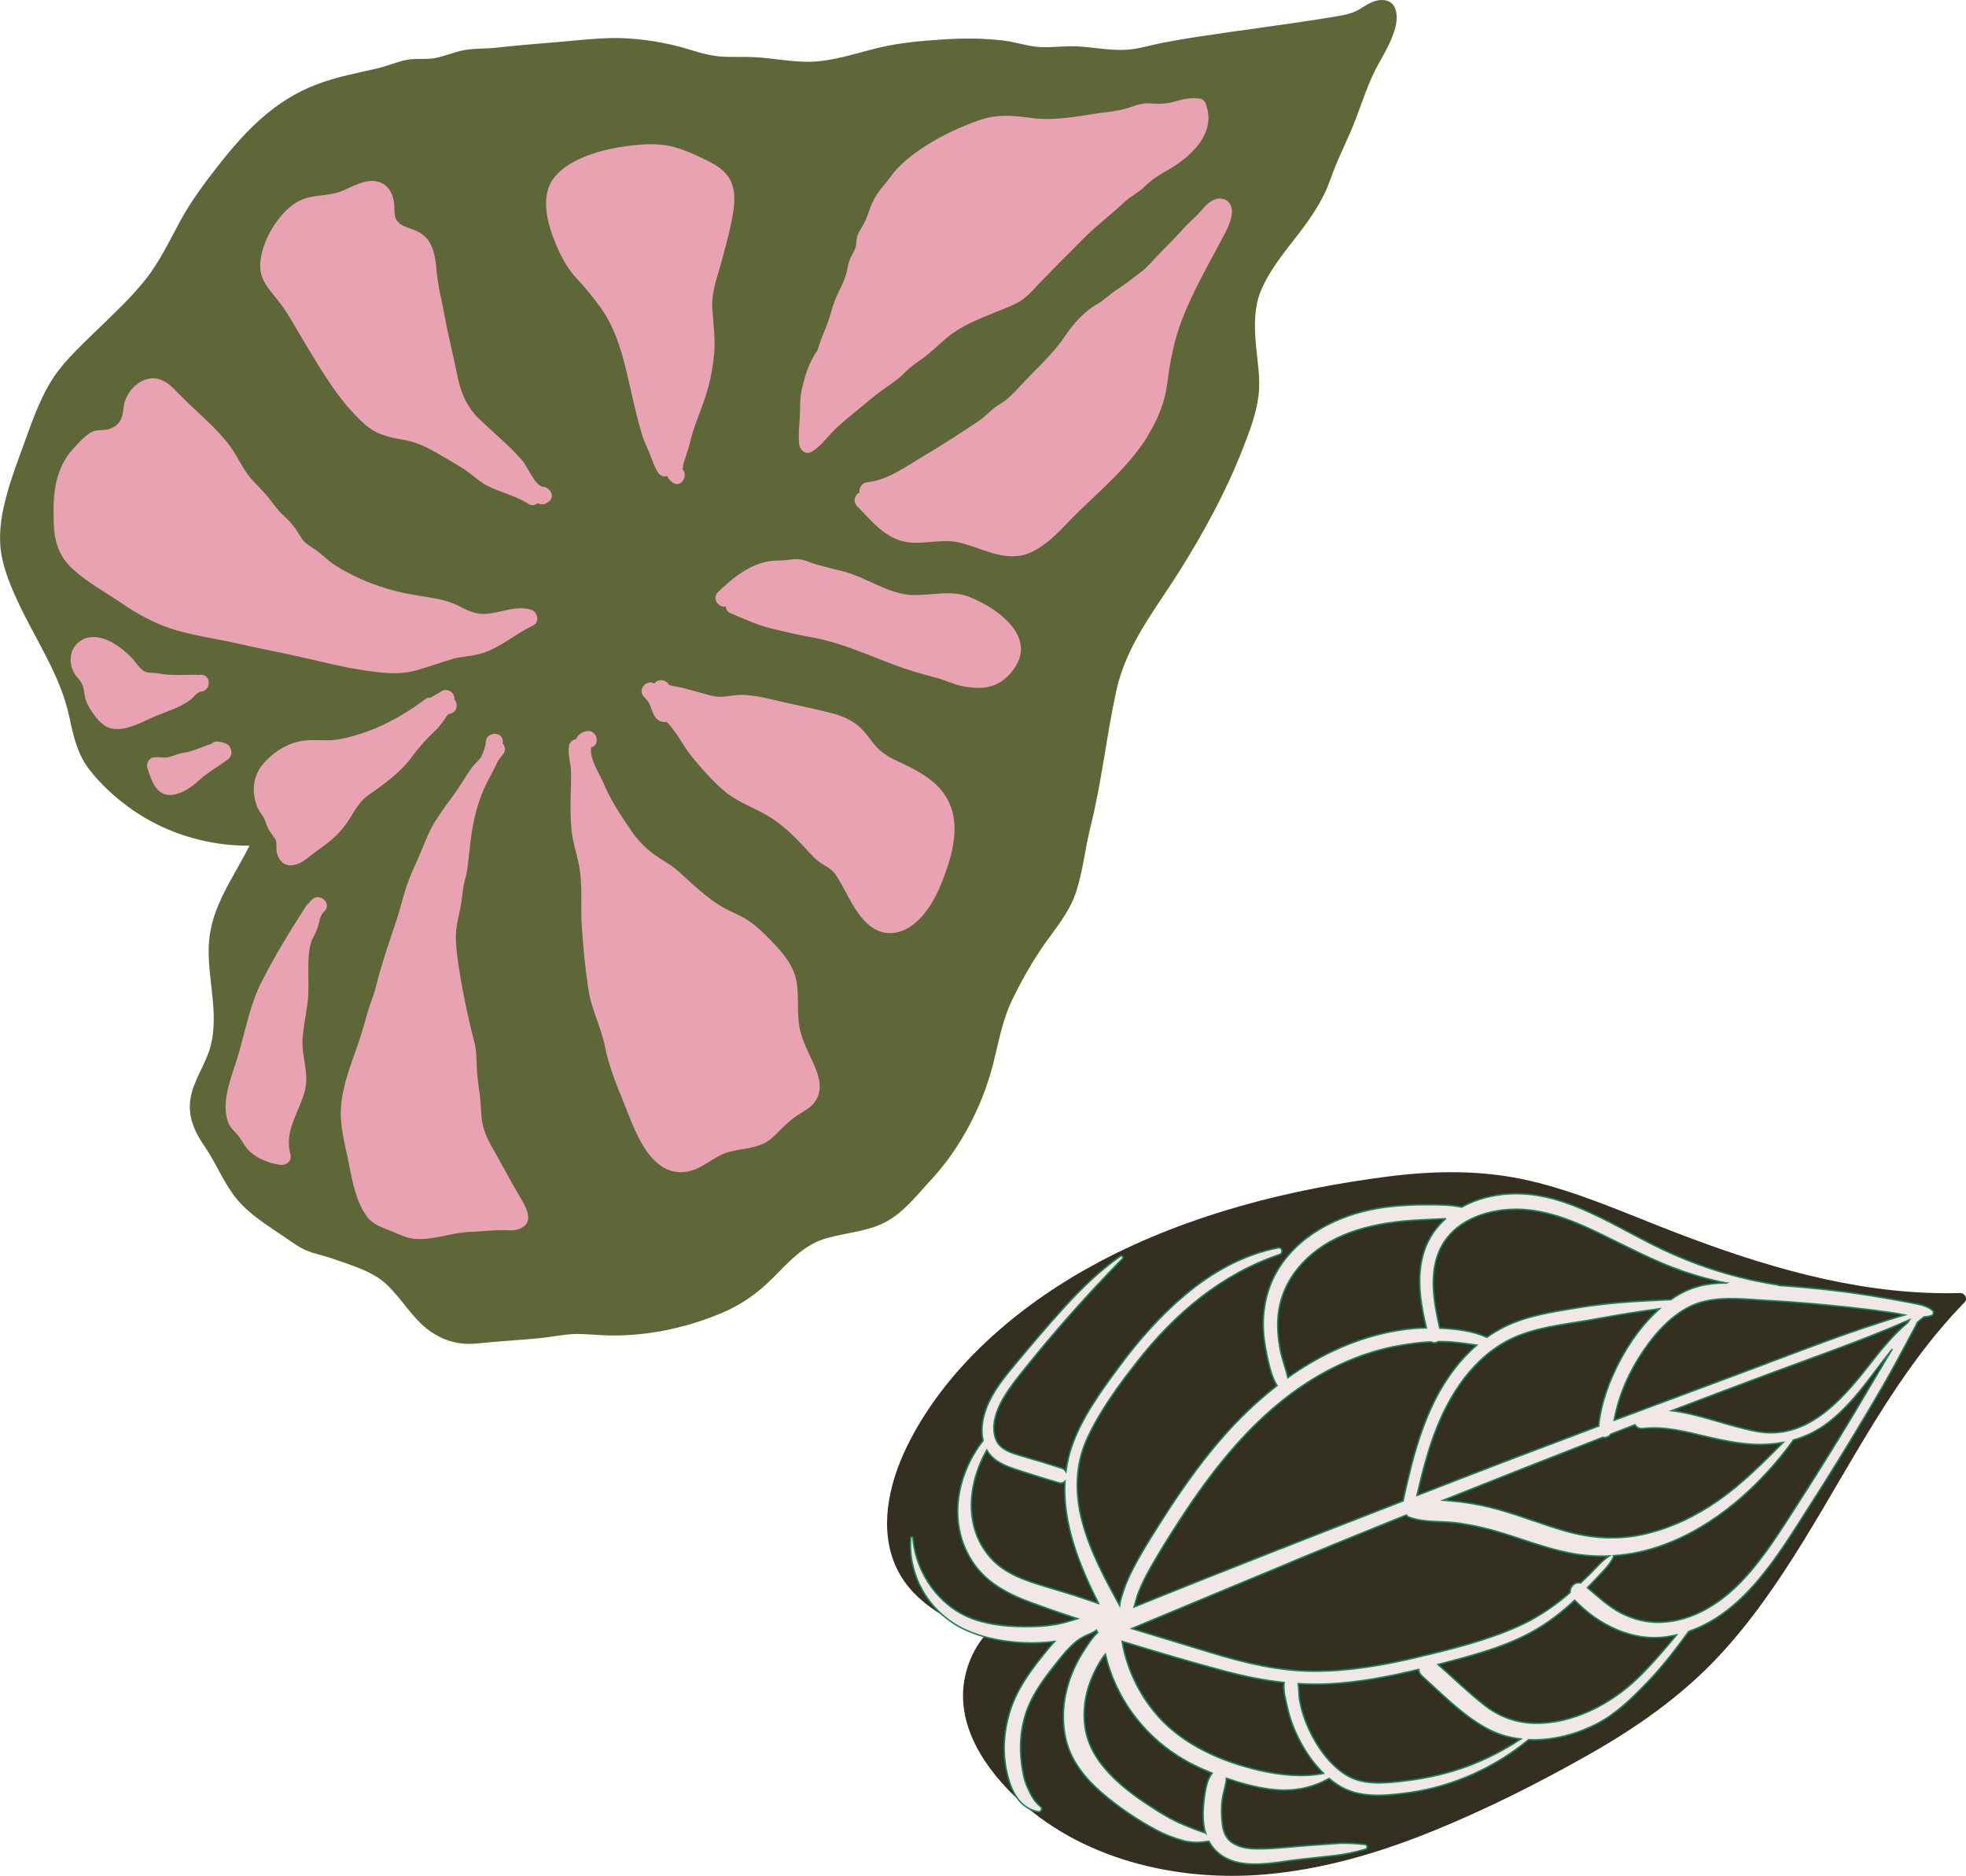 <svg xmlns="http://www.w3.org/2000/svg" id="Layer_2" data-name="Layer 2" viewBox="0 0 253.4 241.73"><defs><style>      .cls-1 {        fill: #5e6738;      }      .cls-1, .cls-2, .cls-3 {        stroke-width: 0px;      }      .cls-2 {        fill: #332f21;      }      .cls-4 {        fill: #f0e7e6;        stroke: #198252;        stroke-miterlimit: 10;        stroke-width: .19px;      }      .cls-3 {        fill: #e9a2b2;      }    </style></defs><g id="illustration_arrangements" data-name="illustration arrangements"><g><g><path class="cls-1" d="M120.08,151.96c3.76-4.1,6.55-9.45,7.92-14.84.73-2.86,1.18-5.64,2.49-8.33,1.19-2.45,2.58-4.91,4.14-7.14,1.51-2.14,3.22-4.13,4.05-6.66.91-2.73,1.17-5.64,1.87-8.42,1.46-5.81,2.06-11.75,3.34-17.59,1.29-5.89,4.96-10.34,8.09-15.32,3.18-5.07,5.99-10.2,8.18-15.78.87-2.22,1.75-4.49,2.05-6.87.28-2.21-.15-4.47-.34-6.66-.2-2.33-.25-4.76.68-6.96,1.16-2.74,3.19-5.12,4.98-7.46,1.69-2.22,3.09-4.33,4.01-6.98.91-2.63,2.24-5.05,3.22-7.65.88-2.34,1.64-4.74,2.85-6.94.88-1.6,1.89-3.26,2.29-5.06.35-1.62,0-3.45-2.03-3.29-.93.08-1.73.61-2.49,1.09-1.01.63-2.02.83-3.19,1.02-5.97,1-11.98,1.72-17.97,2.64-1.49.23-2.97.48-4.45.77-1.47.29-2.94.76-4.44.87-2.51.19-5.01-.49-7.53-.44-1.27.03-2.55.18-3.83.1-1.52-.1-2.96-.62-4.47-.81-2.73-.36-5.5-.33-8.24-.15-2.66.18-5.32.42-7.91,1.03-2.55.61-5.06,1.46-7.67,1.75-2.81.31-5.55-.35-8.34-.51-1.45-.08-2.91.02-4.36-.08-1.34-.09-2.59-.43-3.87-.83-2.59-.82-5.29-1.31-8-1.5-2.88-.2-5.7.15-8.57.4-2.88.26-5.73.46-8.6.79-1.41.16-2.83.05-4.22.33-1.16.23-2.26.7-3.41.96-1.26.28-2.53.04-3.8.26-1.32.23-2.56.81-3.86,1.11-2.64.61-5.29,1.1-7.84,2.07-5.45,2.07-9.2,6.01-12.73,10.52-1.78,2.27-3.45,4.53-4.84,7.06-1.39,2.54-2.63,5.21-4.43,7.49-1.94,2.47-4.34,4.65-6.58,6.84-2.16,2.12-4.36,4.1-5.89,6.74-1.39,2.4-2.29,5.01-3.23,7.61-.78,2.15-1.61,4.3-2.21,6.51-.59,2.14-1.03,4.41-.86,6.64.19,2.49,1.18,4.9,2.22,7.15,2.32,5.04,5.55,9.55,6.7,15.05.49,2.35,1.03,4.69,2.52,6.63,1.42,1.85,3.15,3.45,5.02,4.83,3.68,2.71,8.06,4.37,12.6,4.87,1.02.11,2.04.16,3.06.14-2.06,4.17-4.96,7.83-5.24,12.67-.25,4.35,1.34,8.81.24,13.11-.61,2.38-2.22,4.4-2.61,6.85-.37,2.35.55,4.29,1.85,6.18,1.44,2.08,2.37,4.52,3.93,6.51,1.75,2.23,4.24,3.67,6.54,5.26.82.56,1.61,1.15,2.52,1.55,1.14.5,2.37.7,3.54,1.12,2.35.84,5.07,1.58,6.92,3.32,1.99,1.87,3.29,4.37,5.54,5.97,1.85,1.32,3.88,1.86,6.12,1.62,2.65-.28,5.29-.42,7.94-.67,1.43-.14,2.85-.44,4.27-.53,1.28-.07,2.55.06,3.83.13,5.21.29,10.75-.85,15.53-2.88,2.5-1.06,4.59-2.54,6.5-4.46,2.06-2.06,4-4.3,6.9-5.14,2.43-.7,4.98-.83,7.29-1.91,2.53-1.18,4.44-3.68,6.29-5.7Z"></path><path class="cls-3" d="M37.44,148.77c-.87-3.01,1.14-5.46,1.85-8.2.6-2.3-.45-4.42-.29-6.74.1-1.51.43-2.98.63-4.48.19-1.43.1-2.83.11-4.26,0-1.26,0-3.06.58-4.19.24-.47.48-.92.64-1.43.22-.7.26-1.51.83-2.03,1.05-.94-.51-2.48-1.55-1.54-.17.15-.31.31-.43.48-.13.08-.24.2-.34.35-2.04,3.14-4.02,6.4-5.72,9.73-1.65,3.23-2.15,6.68-3.23,10.09-.76,2.4-2.09,5.65-1.07,8.18.31.76,1,1.2,1.45,1.87.41.61.75,1.27,1.29,1.78,1.03.96,2.53,1.53,3.91,1.72.77.11,1.58-.48,1.33-1.34Z"></path><path class="cls-3" d="M68.47,78.56c-2.29-.65-4.23.66-6.48.54-1.39-.07-2.59-.99-3.87-1.45-1.33-.47-2.72-.66-4.1-.88-2.83-.44-5.47-1.18-8.06-2.41-1.22-.59-2.46-1.23-3.52-2.07-.52-.41-.99-.86-1.52-1.26-.69-.52-1.58-.91-2.04-1.66-.7-1.13-1.25-1.96-2.26-2.86-.94-.84-1.57-1.9-2.4-2.84-.89-1.02-1.91-1.88-2.64-3.03-.65-1.04-1.19-2.14-1.92-3.13-1.69-2.32-4.1-4.24-6.12-6.27-1.2-1.21-2.44-2.79-4.35-2.44-1.71.32-3.09,2.04-3.26,3.71-.13,1.28-.4,2.24-1.75,2.74-.83.3-1.66.01-2.48.49-.87.5-1.79,1.56-2.46,2.31-.69.77-1.19,1.72-1.56,2.67-.83,2.14-.82,4.47-.75,6.74.07,2.28.67,4.21,2.37,5.8,1.87,1.74,4.27,3.04,6.37,4.47,2.26,1.54,4.62,2.81,7.25,3.55,2.58.72,5.26,1.08,7.87,1.68,2.78.64,5.58,1.15,8.36,1.79,2.67.61,5.27,1.27,7.98,1.66,2.35.33,4.37.6,6.68-.07,1.63-.47,3.2-1.05,4.82-1.51.39-.08.78-.15,1.18-.2.98-.13,1.89-.27,2.82-.62,2.2-.83,3.97-2.42,6.09-3.42.9-.43.58-1.77-.27-2.01Z"></path><path class="cls-3" d="M10.24,82.67c-1.33,1-1.44,2.82-.61,4.18.25.41.65.73.87,1.14.28.51.31,1.03.41,1.59.16.86.5,1.52,1,2.23.74,1.03,1.53,2.03,2.89,2.13,1.83.14,3.71-1.03,5.35-1.7,1.08-.45,2.19-.79,3.23-1.34.43-.23.85-.47,1.23-.77.32-.25.82-.96,1.24-.99,1.4-.1,1.4-2.28,0-2.19-.1,0-.21.02-.31.04-.09-.02-.18-.04-.28-.04-1.18,0-2.37.06-3.55-.01-.52-.03-1.02-.12-1.54-.2-.42-.06-1.1,0-1.47-.18-.73-.36-1.26-1.34-1.83-1.9-.64-.63-1.35-1.24-2.12-1.7-1.34-.82-3.14-1.32-4.51-.29Z"></path><path class="cls-3" d="M19.77,97.59c-.57.11-.94.8-.78,1.34.57,1.9,1.35,4.07,3.76,3.39,1.09-.31,2.03-.96,2.85-1.72,1.16-1.07,2.5-1.8,3.76-2.73.88-.65.4-1.96-.39-2.09-.09-.06-.21-.1-.33-.13-.15-.03-.29-.06-.44-.08-.41-.08-.75.06-.99.3-1.23.38-2.4.99-3.65,1.16-.73.1-1.43.52-2.13.58-.57.05-1.09-.11-1.67,0Z"></path><path class="cls-3" d="M57.32,40.8c-.35-2-.87-3.91-1.05-5.93-.14-1.66-.4-3.66-1.87-4.7-.73-.52-1.63-.69-2.43-1.08-1.21-.6-1.11-1.44-1.15-2.59-.05-1.36-.72-2.76-2.15-3.1-1.58-.38-3.17.63-4.56,1.2-1.9.78-4.03.37-5.83,1.44-2.48,1.46-4.68,5.24-4.75,8.13-.04,1.82,1.07,3.03,2.15,4.35,1.39,1.71,2.44,3.75,3.58,5.63,2.27,3.74,4.44,7.56,7.74,10.51,1.49,1.33,3.09,1.69,5.01,2.01,2.12.35,3.85,1.44,5.69,2.51.97.57,1.96,1.13,2.86,1.81.73.55,1.37,1.15,2.2,1.58,1.71.89,3.73,1.31,5.33,2.35.46.3.9.19,1.2-.09.38.21.87.24,1.3-.09.07-.05.13-.1.2-.15.81-.63.05-1.82-.78-1.86-1-.05-2.06-2.66-2.69-3.39-1.68-1.92-3.69-3.57-5.53-5.33-1.8-1.73-2.48-3.69-2.94-6.08-.47-2.38-1.1-4.73-1.52-7.12Z"></path><path class="cls-3" d="M155.47,13.49c-.12-.34-.38-.72-.78-.78-1.14-.16-2.14.04-3.23.36-1.24.36-2.17.32-3.43.25-1.08-.05-1.97.42-2.98.7-1.32.36-2.75.44-4.1.66-2.67.43-5.35.89-8.06.52-2.25-.31-4.26-.51-6.45.22-2.07.69-4.24,1.66-6.12,2.76-1.94,1.13-4.16,2.7-5.48,4.52-.74,1.03-1.69,1.97-2.26,3.11-.52,1.02-.73,2.15-1.31,3.14-.31.53-.64,1-.8,1.6-.11.42-.07.87-.19,1.29-.16.58-.55,1.09-.76,1.65-.2.53-.26,1.05-.39,1.59-.3,1.23-.99,2.32-1.46,3.48-.46,1.14-.69,2.35-1.16,3.48-.43,1.07-.84,2.07-1.15,3.11-1.09,1.52-1.67,3.4-2.05,5.21-.25,1.17-.16,2.33-.23,3.52-.06,1.14-.2,2.23-.07,3.38.09.77.87,1.41,1.64.94,1.05-.64,1.75-1.58,2.57-2.46.89-.96,1.92-1.76,2.92-2.59,1.2-.98,2.35-1.99,3.6-2.89,1.03-.74,2.04-1.38,2.92-2.29.87-.9,1.97-1.51,2.94-2.31.86-.71,1.67-1.5,2.53-2.21,1.94-1.58,4.26-2.44,6.55-3.37,1.09-.44,2.26-.85,3.21-1.55.81-.59,1.45-1.37,2.14-2.09,1.84-1.9,3.7-3.79,5.58-5.66,1.69-1.69,3.59-3.12,5.33-4.75.8-.76,1.81-1.21,2.6-1.99.88-.87,1.78-1.46,2.86-2.06,2.92-1.62,6.43-4.7,5.05-8.48Z"></path><path class="cls-3" d="M92.05,45.62c.17-2.03-.12-3.93-.24-5.95-.12-2.05.69-4.1,1.22-6.06.45-1.68.92-3.37,1.26-5.08.29-1.47.57-3.11.14-4.58-.52-1.8-2.1-2.71-3.69-3.46-1.65-.79-3.27-1.54-5.09-1.79-1.53-.21-3.09-.1-4.62.09-3.09.41-7.34,1.42-9.47,3.93-2.08,2.46-1,6.16.12,8.82.64,1.52,1.48,3.12,2.63,4.32,1.11,1.16,2.1,2.42,3.06,3.72,2.35,3.19,3.14,7.28,4.02,11.05.43,1.85.85,3.72,1.41,5.53.26.84.67,1.6.99,2.41.32.8.55,1.59,1.02,2.32.3.46.77.57,1.19.47.14.3.37.58.7.82,1.12.81,2.17-1.04,1.12-1.87.32.21.16-.1.27-.55.08-.3.19-.6.29-.9.22-.65.42-1.26.58-1.93.47-1.99,1.32-3.85,1.96-5.79.59-1.8.96-3.65,1.12-5.54Z"></path><path class="cls-3" d="M130.45,86.5c3.46-4.29-1.72-8.05-5.45-9.56-2.42-.98-4.95-.17-7.45-.27-3.12-.12-5.91-2.31-8.92-3.06-1.57-.39-3.2-.74-4.7-1.32-1.29-.5-2.24-.04-3.56-.06-2.79-.03-5.15,1.58-7.14,3.43-.07.04-.13.1-.2.16l-.5.5c-.84.84.13,2.06,1.05,1.83-.02.35.14.69.58.87,1.7.71,3.31,1.48,5.12,1.93,1.81.45,3.56.86,5.4,1.19,3.81.68,7.22,2.3,10.81,3.62,1.65.6,3.32,1.11,5.02,1.53,1.3.32,2.46.96,3.79,1.18,2.57.43,4.47.13,6.16-1.96Z"></path><path class="cls-3" d="M60.5,109.78c.28-2.86.73-5.56,1.91-8.2.5-1.12,1.22-2.29,1.75-3.49.19-.28.4-.56.63-.82.44-.49.33-1.08,0-1.47,0-.06.02-.13.02-.19.06-1.41-2.12-1.4-2.19,0-.03.6-.3,1.3-.62,1.96-.39.54-.92.94-1.3,1.5-.81,1.18-1.52,2.4-2.37,3.56-.88,1.2-1.78,2.4-2.52,3.69-.73,1.28-1.2,2.66-1.79,3.99-.57,1.29-1.17,2.57-1.63,3.91-.48,1.42-.79,2.89-1.27,4.31-.96,2.87-1.94,5.68-2.67,8.62-.32,1.27-.85,2.47-1.2,3.74-.37,1.37-.77,2.71-1.24,4.05-.88,2.52-1.86,5.01-2.06,7.69-.19,2.49.54,4.87,1.01,7.29.43,2.24.95,5,2.35,6.87.75,1,1.87,1.35,2.97,1.79,1.05.42,2.05.96,3.2,1.06,2.33.21,4.68-.8,7.02-.89,1.29-.05,2.58-.18,3.86-.23.83-.03,1.67.14,2.48-.13,2.03-.67,1.13-2.54.37-3.82-1.34-2.27-2.59-4.63-3.89-6.93-.74-1.31-1.18-2.5-1.28-4-.07-1.16-.13-2.3-.32-3.45-.23-1.44-.28-2.76-.33-4.21-.04-1.14-.4-2.25-.67-3.35-.64-2.68-1.19-5.37-1.6-8.1-.2-1.3-.37-2.6-.36-3.91.01-1.24.33-2.35.57-3.55.25-1.27.27-2.49.62-3.76.32-1.15.42-2.36.54-3.55Z"></path><path class="cls-3" d="M47.54,102.42c2.1-1.48,4.06-2.85,5.6-4.96.91-1.25,1.88-2.28,3-3.35.66-.63,1.08-1.33,1.58-2.03.21-.06.41-.14.61-.23.55-.27.66-.99.4-1.49-.04-.09-.1-.16-.17-.23.03-.21,0-.44-.13-.66-.27-.48-1.01-.74-1.49-.41-.46.33-.99.52-1.44.85-.23-.02-.47.02-.63.15-2.33,1.74-4.89,3.26-7.64,4.24-1.22.43-2.47.8-3.75,1-1.33.21-2.62,0-3.94.1-2.14.17-4.01,1.27-5.45,2.83-1.45,1.58-1.71,3.56-1,5.58.16.46.38.77.66,1.16.34.48.46.93.67,1.47.18.48.46.83.76,1.24.41.56.46.75.45,1.45-.03,1.63,1.01,2.84,2.71,2.21.71-.26,1.29-.77,1.88-1.23.76-.6,1.58-1.11,2.32-1.73,1.1-.93,2.01-2,2.75-3.24.63-1.07,1.23-2.01,2.26-2.73Z"></path><path class="cls-3" d="M147.95,56.11c1.38-2.24,2.22-4.36,2.54-6.97.31-2.59.9-5.43,1.83-7.87,1.36-3.57,3.31-6.94,5.09-10.31.58-1.09,1.38-2.44,1.38-3.72,0-1.36-1.25-2.03-2.44-1.44-.72.35-1.26,1.04-1.78,1.62-.59.66-1.28,1.2-1.87,1.86-1.02,1.12-2.06,2.19-3.13,3.27-.8.81-1.57,1.79-2.48,2.48-.95.72-1.99,1.56-2.99,2.19-.98.61-1.7,1.4-2.69,1.97-1.68.95-3.1,2.57-4.16,4.15-1.54,2.28-3.66,4.16-5.53,6.16-.87.92-1.76,1.95-2.87,2.59-1.04.61-1.71,1.49-2.69,2.15-2.32,1.55-4.69,3.09-7.09,4.51-2.19,1.3-4.66,3.13-7.26,3.39-.75.08-1.09.73-1.03,1.31-.58.31-.92,1.13-.32,1.75,1.83,1.86,3.56,4.14,6.29,4.63,2.25.4,4.5-.43,6.74.05,2.6.55,5.18,2.15,7.91,1.74,2.25-.33,4.4-2.35,5.88-3.92,3.59-3.8,7.93-7.06,10.7-11.57Z"></path><path class="cls-3" d="M105,142.02c.94-1.22.73-2.76.21-4.11-.63-1.63-1.52-3.1-1.99-4.8-.61-2.19-.19-4.32-.53-6.51-.35-2.25-1.96-4.01-3.49-5.58-.93-.95-1.9-1.88-3.03-2.58-.93-.57-1.98-.94-2.93-1.49-2.17-1.23-4-3.07-5.84-4.71-.99-.89-2.23-1.47-3.28-2.28-1.06-.81-1.95-1.74-2.71-2.84-1.41-2.06-2.7-4-3.67-6.3-.51-1.2-1.79-3.07-1.54-4.51,1.28-.35.71-2.37-.63-2.09-.69.15-1.1.52-1.32,1.02-.42.07-.79.36-.89.8-.24,1.13.2,2.19.24,3.32.04,1.25-.04,2.49-.06,3.74-.02,1.31.01,2.67.14,3.97.14,1.39.6,2.76.89,4.12.59,2.74.23,5.5.42,8.27.19,2.69.45,5.44.86,8.11.39,2.53,1.61,4.73,2.11,7.23.49,2.43,1.38,4.71,2.32,7,1.39,3.36,3.25,9.63,7.9,9.23,2.25-.19,3.71-2.05,5.81-2.6,2-.53,4-.39,5.63-1.89,1.04-.96,1.86-1.93,3.04-2.74.81-.55,1.75-.99,2.36-1.78Z"></path><path class="cls-3" d="M115.03,120.23c3.07-.26,5.12-3.54,6.18-6.1,1.18-2.84,2.37-6.41,1.56-9.49-.93-3.51-3.9-5.07-6.95-6.49-1.08-.5-2.07-1.03-2.88-1.93-.55-.61-.99-1.31-1.53-1.92-1.14-1.29-2.56-1.98-4.21-2.4-1.98-.51-4-.92-5.99-1.37-1.82-.41-3.7-.95-5.58-.99-.99-.02-1.95.27-2.93.25-.76-.01-1.5-.29-2.24-.48-.8-.2-1.59-.44-2.38-.65-.6-.16-1.24-.21-1.84-.38-.34-.7-1.45-.89-1.89-.19-.99-.62-2.27.79-1.34,1.71.41.41.71.81.89,1.37.2.59.38,1.19.89,1.58.33.26.74.37,1.11.26,1.28,1.21,2.12,3.06,3.19,4.39,1.28,1.59,2.76,3.26,4.32,4.58,1.59,1.34,3.75,2.09,5.55,3.15,1.97,1.16,3.54,2.75,5.07,4.43.65.71,1.27,1.39,2.11,1.87.76.43,1.25.77,1.74,1.54.67,1.05,1.21,2.19,1.83,3.28,1.12,1.95,2.76,4.19,5.29,3.98Z"></path></g><g><path class="cls-2" d="M184.72,235.94c6.92-2.82,13.66-6.21,20.15-9.89,6.06-3.44,11.78-7.43,16.57-12.53,4.23-4.51,7.73-9.63,10.97-14.88,6.51-10.55,12.07-21.88,20.82-30.84.45-.46-.01-1.2-.59-1.18-1.44.04-2.88.03-4.32-.03-11.87-.49-23.35-4.21-34.32-8.53-5.49-2.16-10.95-4.52-16.71-5.88-6.01-1.42-12.16-1.36-18.26-.59-12.81,1.63-25.78,4.9-37.24,10.96-9.89,5.23-19.35,13.07-24.55,23.16-2.38,4.6-3.95,10.35-2.08,15.4,1.92,5.19,6.96,7.65,11.73,9.69-.94,1.16-1.69,2.5-2.17,4-2.06,6.32,1.54,12.27,5.97,16.58,8.45,8.22,21,11.17,32.49,10.15,7.43-.66,14.65-2.79,21.53-5.59Z"></path><path class="cls-4" d="M176.01,238.29c.29-.08.27-.58-.04-.61-1.24-.12-2.4-.22-3.65-.13-1.18.08-2.36.17-3.54.25-2.32.16-4.69.48-7.01.44-1.02-.02-2.11-.21-2.97-.8-.86-.6-1.15-1.47-1.26-2.47-.12-1.07-.14-2.14.02-3.21.13-.88.47-1.73.51-2.61,1.82.63,3.69,1.14,5.58,1.4,2.71.37,5.27-.03,7.66-1.38.58.49,1.2.92,1.86,1.26,2.54,1.31,5.81.94,8.53.56,5.59-.79,10.98-3.23,15.33-6.81,3,.14,6.08-.66,8.74-2.02,2.54-1.3,4.55-3.3,6.52-5.33,1.98-2.05,3.69-4.3,5.37-6.6,7.22-2.48,11.56-9.88,15.51-16.05,2.61-4.06,5.14-8.17,7.61-12.33,1.23-2.08,2.46-4.15,3.61-6.28.6-1.11,1.2-2.22,1.79-3.34.32-.6.67-1.19.94-1.81.28-.25.57-.49.87-.72.33-.02.65-.07.95-.17.29-.09.36-.49.13-.68-.75-.62-1.8-.79-2.74-.97-1.1-.21-2.2-.41-3.3-.6-2.09-.36-4.19-.69-6.3-.94-2.49-.3-4.99-.53-7.5-.7-.04-.04-.1-.07-.18-.09-5.04-.76-9.98-2.31-14.6-4.47-7.33-3.44-14.5-8.99-23.05-6.74-1.05.28-2.07.68-3,1.21-1.36-.3-2.86-.3-4.23-.31-1.82-.01-3.64.07-5.45.3-5.29.67-10.7,3.05-13.73,7.63-1.46,2.21-2.15,4.75-2.17,7.39,0,1.38.19,2.75.48,4.1.28,1.29.59,2.76,1.3,3.89-2.63,2.04-5.05,4.38-7.23,6.9-2.97,3.43-5.56,7.18-7.98,11.02-1.19,1.89-2.4,3.79-3.41,5.78-.49.96-.92,1.94-1.25,2.97-.18.56-.36,1.11-.42,1.66-1.91-3.47-3.77-6.91-4.81-10.77-.97-3.62-.94-7.35.65-10.79,1.63-3.53,4.04-6.81,6.43-9.86,4.86-6.2,10.83-11.26,18.37-13.81.46-.16.32-.95-.17-.86-4.46.85-8.52,3.12-11.98,6.02-3.2,2.68-5.98,5.82-8.46,9.17-2.39,3.22-4.97,6.72-6.25,10.56-.34,1.03-.57,2.06-.7,3.09-.11-.19-.3-.35-.55-.44-1.68-.55-3.38-1.06-5.08-1.55-1.35-.39-2.98-.83-3.46-2.33-.92-2.87,1.52-6.08,3.17-8.17,4.15-5.23,8.55-10.19,13.22-14.96.17-.17-.09-.44-.28-.31-2.74,1.91-5.08,4.22-7.32,6.68-2.03,2.22-3.96,4.52-5.89,6.82-1.58,1.89-3.25,3.85-4.11,6.19-.49,1.33-.69,2.78-.38,4.08-3.53,4.51-4.63,10.97-1.17,15.89,1.83,2.61,4.65,4,7.57,5.06,1.67.6,3.34,1.2,5.02,1.75.25.08.5.16.75.24-.64.19-1.26.4-1.92.56-1.24.3-2.53.43-3.8.46-2.54.06-5.21-.1-7.62-.94-4.39-1.52-7.52-5.9-7.87-10.49-.01-.16-.28-.19-.29-.02-.38,5.05,2.49,9.8,7.1,11.89,2.62,1.19,5.64,1.66,8.49,1.67.99,0,1.98-.06,2.95-.19-.59.65-1.14,1.34-1.69,2.03-1.74,2.17-3.28,4.42-4.1,7.1-.75,2.44-.93,5.14-.38,7.63.51,2.32,1.5,4.68,4.06,5.19.36.07.62-.42.32-.66-.81-.63-1.34-1.64-1.74-2.58-.4-.93-.58-1.92-.71-2.92-.28-2.16-.16-4.31.5-6.4.72-2.28,2.1-4.22,3.56-6.07.76-.97,1.52-1.97,2.42-2.82.43-.41.91-.8,1.44-1.08.53-.29,1.12-.46,1.62-.79.04-.02.07-.05.1-.08.04.1.09.2.16.29-.72.66-1.32,1.65-1.73,2.28-.8,1.21-1.43,2.49-1.9,3.86-.82,2.43-1.04,5-.49,7.52.61,2.81,2.51,5.16,4.65,7,2.1,1.81,4.49,3.44,6.93,4.75,1.14.61,2.35,1.09,3.6,1.43,1.07.29,2.19.24,3.28.07.76,1.42,2.1,2.38,3.82,2.74,2.57.54,5.45-.14,8.01-.42l4.24-.46c1.44-.16,2.73-.44,4.12-.84ZM141.59,206.63c-.65-.22-1.31-.45-1.96-.67-1.52-.52-3.07-.96-4.61-1.43-2.58-.78-5.34-1.62-7.22-3.66-3.63-3.93-3.09-9.65-.62-14.01.32.54.77,1.03,1.38,1.43,1.06.69,2.29,1.03,3.48,1.42,1.47.48,2.94.93,4.42,1.36.35.1.62.01.8-.17-.31,5.43,1.86,10.84,4.34,15.73ZM166.32,201.33c4.97-2.06,9.95-4.1,14.94-6.1.09.12.21.23.4.29,1.93.72,4.18.46,6.21.74,1.98.27,3.92.72,5.82,1.31,3.33,1.03,6.56,2.32,10.04,2.78,1.23.16,2.46.21,3.68.16-.95.61-1.68,1.52-2.48,2.32-.4.39-.8.78-1.21,1.16-.73-.2-1.39.48-1.35,1.22-.14.12-.27.24-.41.36-1.96,1.64-4.07,3.03-6.41,4.06-4.14,1.83-8.64,2.92-13.03,3.96-4.31,1.02-8.72,1.77-13.16,1.76-4.56,0-8.94-1.08-13.28-2.39-3.4-1.03-6.8-2.08-10.21-3.1,6.81-2.85,13.63-5.68,20.44-8.51ZM207.61,184.81c1.04-.41,2.08-.81,3.12-1.21.19.32.54.54,1.03.48,2.95-.34,5.72.48,8.56,1.13,2.5.57,4.97,1.06,7.56.9.67-.04,1.32-.12,1.95-.23-2.66,2.66-5.29,5.33-8.39,7.49-2.88,2-6.07,3.54-9.5,4.32-3.43.78-6.86.56-10.22-.41-3.21-.92-6.31-2.21-9.56-3.02-1.65-.41-3.34-.69-5.04-.84-.35-.03-.72-.07-1.09-.1,6.83-2.73,13.68-5.42,20.54-8.1.37.08.82-.05,1.03-.4ZM180.16,173.43c1.42-.26,2.85-.45,4.29-.52.26.19.64.16.92-.03.18,0,.35,0,.53,0,1.5.02,2.96.25,4.44.46-1.11.95-2.11,2.03-2.99,3.2-3.68,4.87-5.19,10.87-6.48,16.73-.01.05-.02.09-.02.14-11.58,4.51-23.16,9-34.67,13.67.18-.59.31-1.21.54-1.81.42-1.12.97-2.19,1.56-3.23,1.16-2.05,2.42-4.05,3.7-6.03,4.54-7.01,9.95-13.82,17.16-18.25,3.37-2.07,7.13-3.62,11.03-4.33ZM186.3,157.06c-1.21,1.1-2.16,2.46-2.71,4.08-1.1,3.24-.52,6.7.25,9.97-1.74.03-3.48.25-5.19.63-4.63,1.02-8.86,3.08-12.66,5.78-.27-1.22-.76-2.4-.99-3.64-.25-1.37-.38-2.78-.27-4.17.39-4.89,3.88-8.58,8.24-10.47,2.47-1.07,5.16-1.61,7.83-1.88,1.43-.14,2.87-.18,4.3-.26.39-.02.79-.03,1.19-.05ZM222.52,165.33c-.86,0-1.72.05-2.57.2-1.68.29-3.22.96-4.6,1.95-.04,0-.08-.01-.13,0-3.85.17-7.75.37-11.55.99-3.3.54-6.75,1.01-9.78,2.51-.78.39-1.53.84-2.24,1.34-1.9-.84-4.02-1.08-6.08-1.17-.83-3.63-1.57-7.8.55-11.08,1.86-2.88,5.43-4.1,8.71-4.23,3.84-.16,7.54,1.28,10.95,2.91,3.68,1.76,7.25,3.71,11.12,5.06,1.83.64,3.7,1.14,5.6,1.53ZM208.04,183.02c.24-1.15.51-2.28.92-3.4.58-1.59,1.32-3.11,2.21-4.55,1.62-2.63,3.92-5.42,6.77-6.77,3.04-1.45,6.89-.87,10.15-.7,3.54.19,7.08.52,10.6.9,1.78.2,3.56.42,5.33.68.45.07.95.17,1.46.27-7.03,2.06-13.89,4.81-20.75,7.36-5.56,2.07-11.12,4.13-16.68,6.21ZM206.06,183.76c-7.5,2.82-14.99,5.66-22.45,8.57-.33.13-.65.25-.98.38.69-2.97,1.44-5.93,2.57-8.76,2.05-5.14,5.56-10.05,10.95-12,3.11-1.12,6.45-1.4,9.69-2.01,2.67-.5,5.36-.93,8.05-1.29-2.08,1.87-3.79,4.22-5.09,6.67-1.36,2.56-2.46,5.51-2.75,8.43ZM240.83,176.01c-3.57,4.55-8.05,9.65-14.45,8.44-3.68-.7-7.22-2.2-10.92-2.67,4.07-1.55,8.14-3.09,12.21-4.61,6.16-2.3,12.42-4.45,18.44-7.09-.07.11-.14.22-.21.33-1.93,1.63-3.51,3.6-5.08,5.61ZM214.18,209.05c-1.85.08-3.66-.36-5.3-1.22-1.61-.85-2.9-2.08-4.27-3.24.44-.45.87-.9,1.3-1.36.75-.81,1.56-1.56,2.04-2.56.04-.07.03-.14,0-.2,2.15-.14,4.28-.6,6.33-1.34,6.78-2.44,12.58-7.67,16.78-13.42.03-.05.06-.09.07-.14,1.61-.45,3.1-1.18,4.52-2.26,3.36-2.58,5.61-6.21,8.25-9.47-.32.54-.64,1.08-.97,1.61-1.28,2.12-2.51,4.26-3.78,6.38-2.34,3.9-4.73,7.75-7.19,11.57-2.3,3.56-4.54,7.28-7.48,10.35-2.73,2.85-6.25,5.12-10.3,5.29ZM197.79,222.06c-2.35-.05-4.54-.84-6.39-2.28-2.11-1.64-4.04-3.53-6.05-5.29,4.42-1.16,9.02-2.31,12.95-4.69,1.68-1.02,3.22-2.25,4.66-3.59,3.08,3.17,7.43,5.37,11.91,4.7.42-.06.82-.14,1.22-.23-1.59,1.91-3.21,3.82-4.99,5.55-3.46,3.35-8.41,5.93-13.31,5.83ZM168.71,222.86c-.56-1.23-.98-2.52-1.21-3.85-.1-.59-.06-1.36-.17-2.05,1.35.08,2.7.09,4.07.02,3.87-.21,7.7-.94,11.46-1.86.01.29.13.59.42.85,2.58,2.33,5.19,5.01,8.25,6.7,1.41.78,2.93,1.24,4.49,1.42-2.13,1.41-4.41,2.59-6.8,3.48-2.56.95-5.22,1.56-7.93,1.89-2.51.31-5.55.67-7.79-.74-2.12-1.32-3.76-3.63-4.78-5.87ZM149.35,221.25c-1.55-1.72-2.8-3.75-3.65-5.91-.41-1.05-.75-2.14-.96-3.24-.04-.2-.07-.39-.1-.59,4.41,1.35,8.83,2.67,13.28,3.85,2.52.67,5.04,1.18,7.59,1.45-.16,1.01.22,2.28.41,3.14.34,1.57.92,3.07,1.68,4.49.76,1.43,1.77,2.89,2.99,4.08-2.65.54-5.57.22-8.17-.37-4.8-1.09-9.73-3.2-13.08-6.91ZM155.37,236.19c-.93-.28-1.84-.65-2.73-1.02-1.25-.51-2.44-1.18-3.58-1.9-3.87-2.46-8.47-5.79-9.2-10.66-.32-2.1,0-4.27.8-6.24.43-1.05.96-2.06,1.62-2.98.06-.08.12-.16.19-.24.31,1.38.78,2.73,1.37,4.01,2.34,5.04,6.39,8.82,11.51,10.96.29.12.58.24.88.36-.69.89-.88,2.22-1.02,3.3-.16,1.2-.21,2.47-.01,3.67.04.26.1.51.18.75Z"></path></g></g></g></svg>